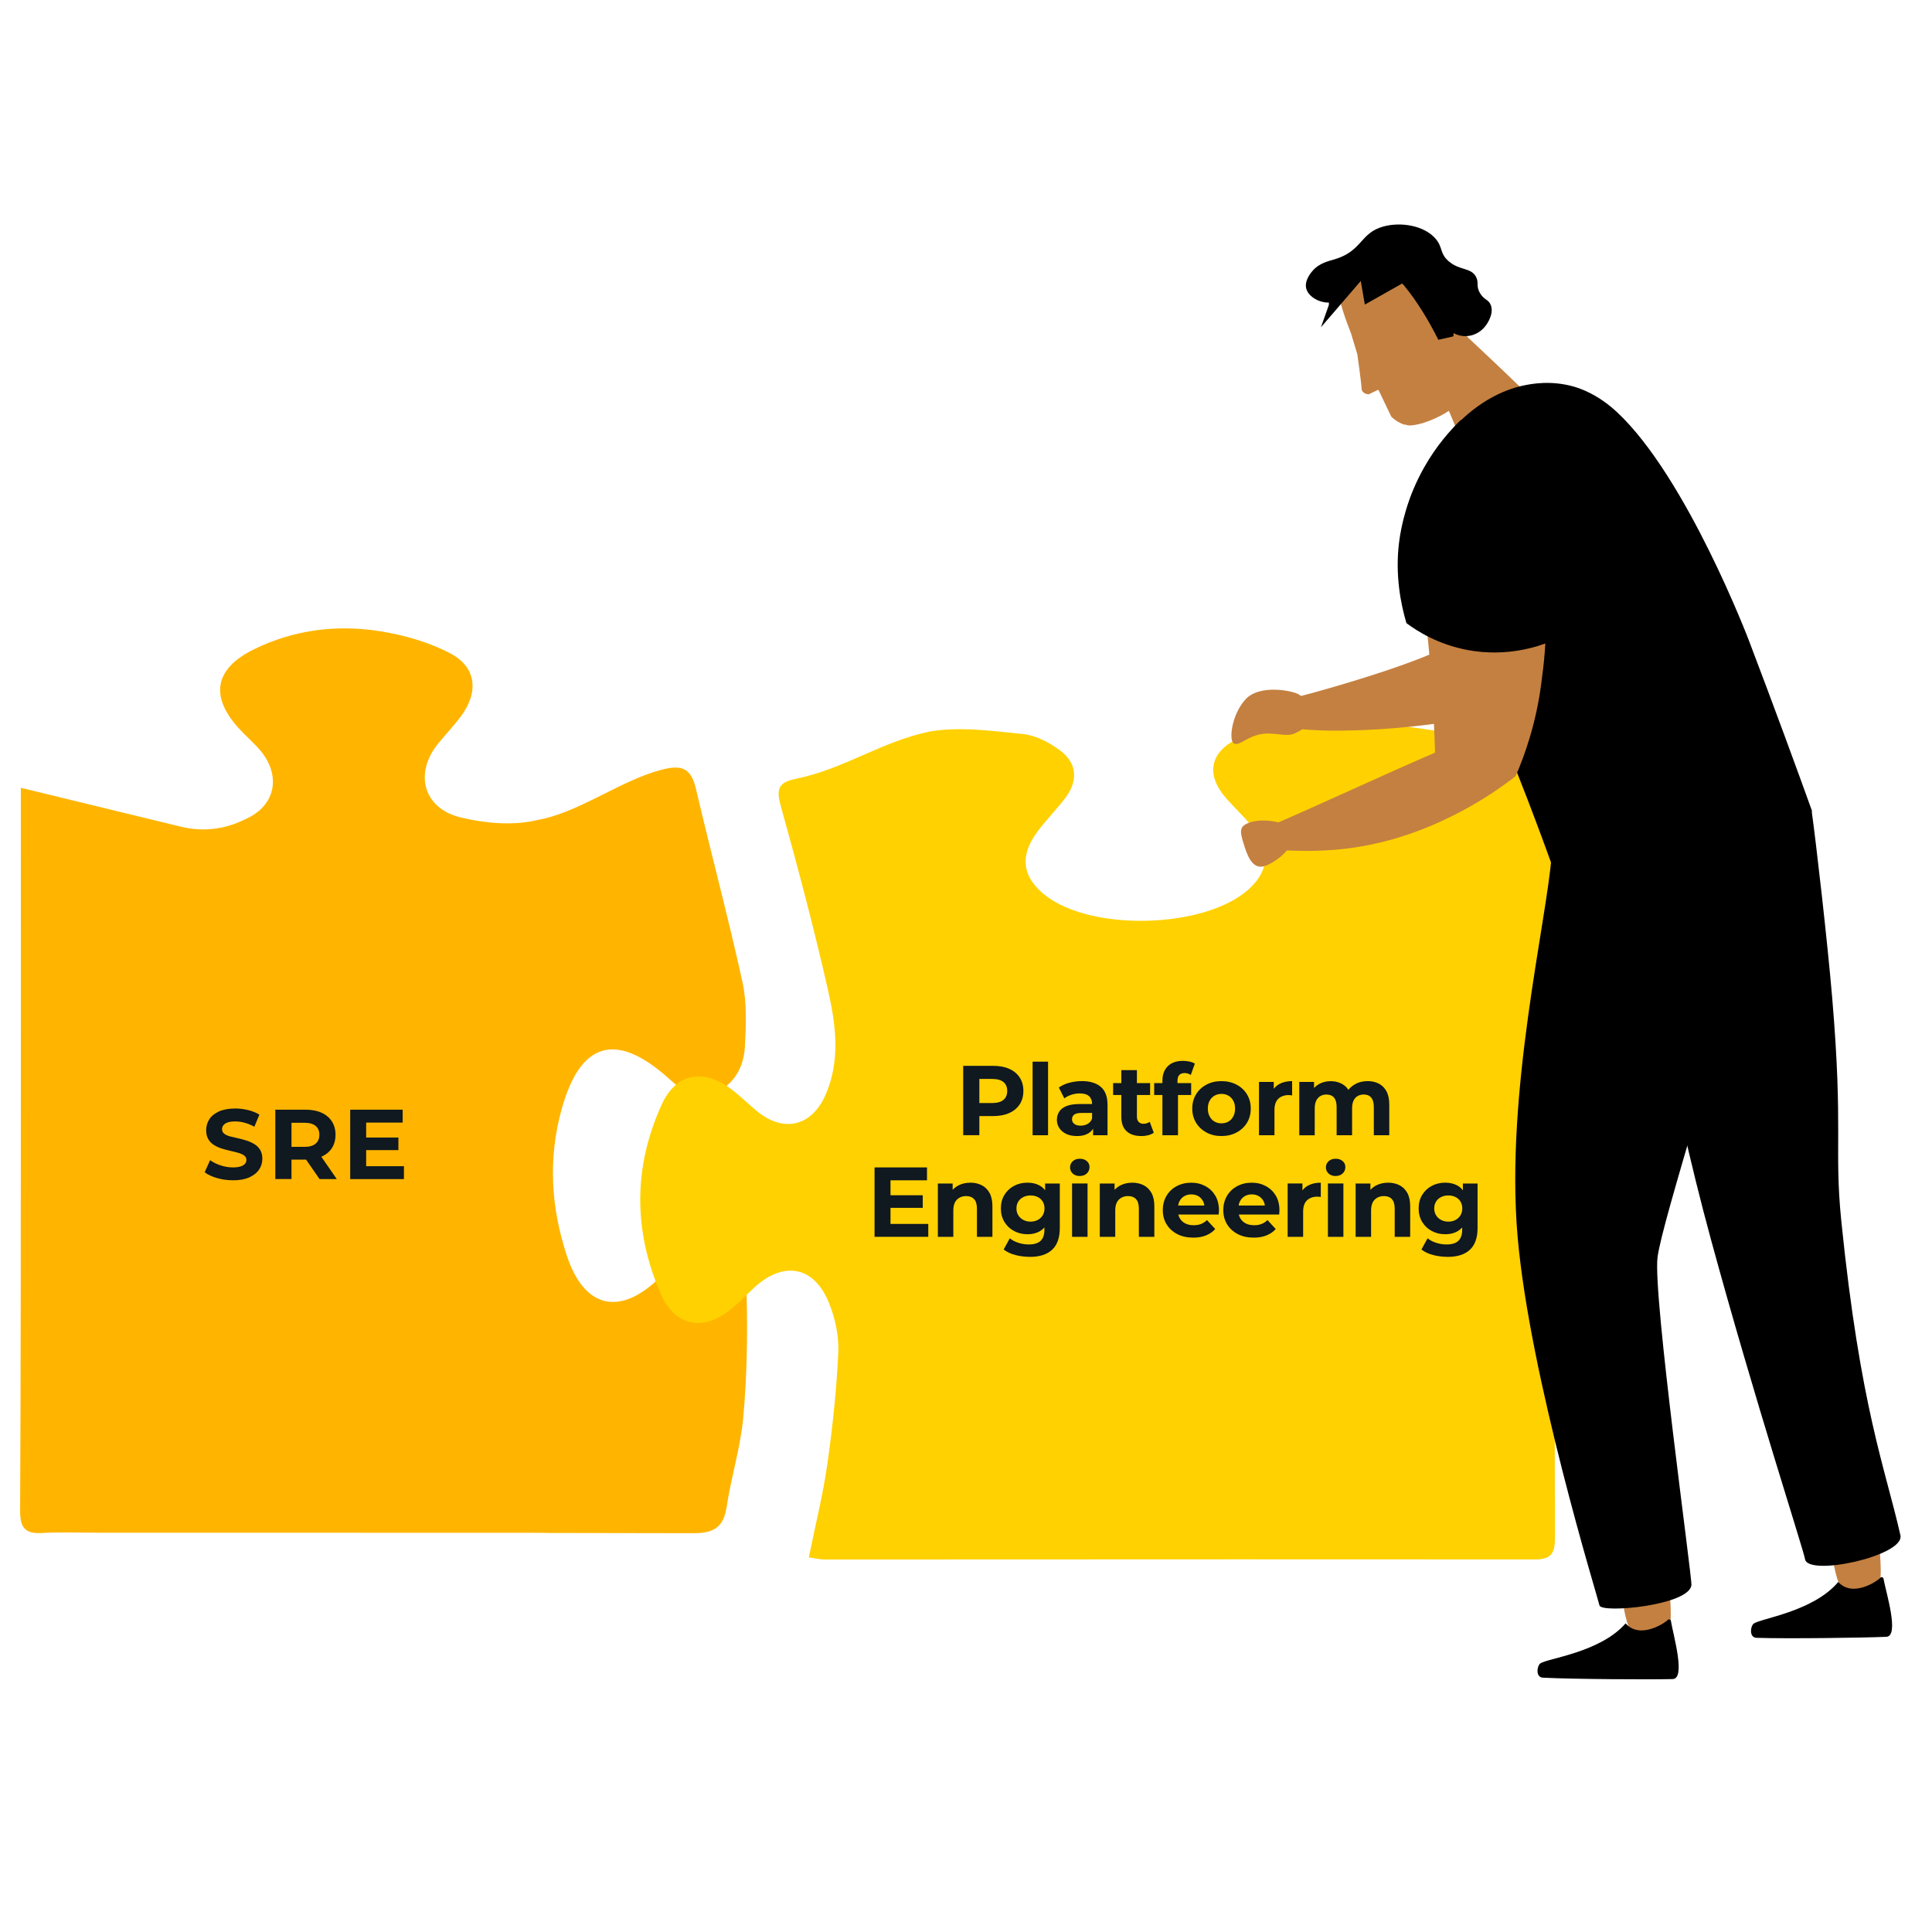 <?xml version="1.0" encoding="UTF-8"?><svg id="Layer_3" xmlns="http://www.w3.org/2000/svg" viewBox="0 0 800 800"><path d="m309.17,536.54c-.22-8.64-5.26-15.47-14.22-18.46-8.72-2.91-13.52,3.06-18.81,8-1.21,1.13-2.32,2.36-3.52,3.5-16.26,15.51-30.78,11.96-37.92-9.68-6.55-19.88-7.81-40.11-2.16-60.52,7.68-27.79,22.25-32.27,43.68-13.43,5.46,4.81,10.82,10.4,19.22,6.87,8.59-3.61,12.56-10.9,13.02-19.57.47-8.86.85-18.08-1.03-26.64-5.87-26.76-13.01-53.24-19.24-79.93-2.09-8.96-6.15-10.14-14.74-7.82-15.91,4.3-31.85,16.14-47.86,20.05-1.51.32-3.03.66-4.54.97-9.64,2-20.59.94-30.3-1.4-15.46-3.73-19.33-18.25-9.37-30.52,3.13-3.85,6.58-7.45,9.53-11.43,7.43-10.03,6.37-20.32-4.52-26.02-8.85-4.64-19.05-7.55-28.98-9.13-17.98-2.87-35.86-.59-52.29,7.5-16.58,8.16-18.26,19.8-5.82,33.16,2.48,2.66,5.2,5.09,7.66,7.77,9.25,10.08,7.93,22.82-4.26,28.88-1.41.7-2.88,1.37-4.4,1.99-7.37,2.99-15.51,3.55-23.24,1.67l-66.43-16.14c0,5.91,0,9.83,0,13.74,0,37.01.04,74.01.01,111.02-.04,58.17-.02,116.34-.31,174.51-.03,6.77,1.78,9.71,8.89,9.31,7.93-.45,15.89-.13,23.84-.13,16.52,0,33.05,0,49.57,0h0c44.98,0,89.96,0,134.95.04v.06c20.49.03,40.98.05,61.47.11,8.64.03,12.58-2.49,13.87-11.06,1.87-12.4,5.75-24.57,6.86-37,1.5-16.68,1.8-33.54,1.38-50.29Z" fill="#ffb500" stroke-width="0"/><path d="m643.47,334.32c-.02-22.26.02-22.46-21.55-26.69-29.27-5.75-58.67-11.17-88.69-7.7-7.4.85-15.09,2.98-21.65,6.41-11.06,5.79-11.99,15.08-3.69,24.4,3.95,4.44,8.42,8.49,11.92,13.26,6.49,8.85,5.18,17.3-3.11,24.54-18.24,15.92-64.41,17.21-83.68,2.33-9.52-7.35-10.99-15.98-3.91-25.85,3.65-5.09,8.17-9.55,11.96-14.54,5.51-7.26,4.98-14.56-2.31-19.9-4.39-3.21-9.92-6.11-15.19-6.64-12.76-1.27-26.04-3.16-38.46-1.05-.04,0-.08.01-.13.02h0c-20.27,4.23-35.25,15.48-55.56,19.61-6.88,1.4-8.1,4.07-6.2,10.92,7.07,25.45,13.87,50.99,19.69,76.75,3.2,14.13,5.11,28.84-.96,42.93-5.77,13.4-17.54,16.09-28.63,6.88-3.56-2.96-6.86-6.25-10.56-9.02-11.45-8.6-22.75-6.7-28.69,6.25-11.92,25.97-11.85,52.68-.36,78.75,5.95,13.51,17.88,15.37,29.21,5.96,3.3-2.74,6.27-5.89,9.43-8.8,12.25-11.27,24.9-8.85,31.04,6.67,2.49,6.3,4.05,13.55,3.73,20.26-.72,15.46-2.36,30.92-4.55,46.25-1.8,12.63-4.92,25.07-7.65,38.57,3.28.46,4.89.88,6.51.88,16.31,0,32.62-.01,48.94-.02v-.02c81.81-.04,163.62-.08,245.44-.01,7.05,0,8.06-3.2,8.05-9.1-.22-100.77-.3-201.54-.41-302.31Z" fill="#ffd100" stroke-width="0"/><path d="m612.25,219.14c.07,16.49-1.64,33.84-7.19,43.92-4.94,8.97-68.58,25.98-72.31,26.64-3.73.66-5,9.37-.05,11.06,13.61,4.66,95.71.71,112.41-18.21,4.43-5.02,18.39-33.54,20.78-63.42h-53.62Z" fill="#c48041" stroke-width="0"/><path d="m535.77,303.81c-3.8,1.59-9.06-1.27-15.33.59-5.2,1.54-7.38,4.52-9.52,3.42-2.14-1.1-1.06-11.65,4.72-18.14,5.77-6.49,19.48-3.69,22-2.22,5.65,3.3,9.42,11.63-1.86,16.36Z" fill="#c48041" stroke-width="0"/><g id="Head"><path d="m608.06,139.94s15.1,14.12,21.37,20.29c0,0,4.84,29.84-21.47,30.65,0,0-9.83-28.94-16.42-35.77-6.59-6.83,8.77-24.33,16.52-15.18Z" fill="#c48041" stroke-width="0"/></g><path d="m758.28,641.72s1.87,13.16,3.81,14.62c1.94,1.45,6.98,4.08,15.41.61,2.65-1.09.35-19.94.35-19.94l-19.57,4.71Z" fill="#c48041" stroke-width="0"/><path d="m671.4,659.83s1.76,13.18,3.69,14.65c1.93,1.47,6.95,4.13,15.41.73,2.66-1.07.5-19.94.5-19.94l-19.61,4.56Z" fill="#c48041" stroke-width="0"/><path d="m750.18,335.88c1.8,12.81,6.56,54.3,8.51,77.5,4.62,54.69.72,62.35,3.76,92.27,7.88,77.55,18.29,102.6,24.47,130.06,1.93,8.55-38.37,17.25-39.5,9.89-.58-3.77-20.84-65.86-38.94-132.31-17.56-64.47-28.73-131.42-27.91-142.65,2.36-32.13,48.35-49.06,54.59-44.3l15,9.53Z" stroke-width="0"/><path d="m746.42,361.63c-2.15,2.22-4.81,3.67-7.75,4.53-2.8.82-1.04,5.01,1.74,4.19,3.73-1.09,6.9-3.16,9.59-5.93,2.03-2.1-1.57-4.86-3.58-2.79Z" stroke-width="0"/><path d="m96.48,488.73c-2.3,0-4.51-.31-6.63-.92-2.12-.62-3.83-1.42-5.11-2.4l2.26-5.01c1.2.88,2.65,1.6,4.35,2.16,1.7.56,3.41.84,5.13.84,1.31,0,2.37-.14,3.18-.41.81-.27,1.4-.64,1.79-1.09.38-.45.58-.98.58-1.58,0-.77-.3-1.38-.9-1.83-.6-.45-1.4-.82-2.4-1.11-1-.29-2.09-.56-3.26-.82-1.18-.26-2.36-.57-3.55-.94-1.19-.37-2.29-.86-3.29-1.48-1-.62-1.79-1.42-2.38-2.42-.59-1-.88-2.25-.88-3.76,0-1.64.44-3.14,1.31-4.5.88-1.36,2.21-2.44,4-3.24,1.79-.81,4.04-1.21,6.75-1.21,1.81,0,3.59.22,5.36.66,1.77.44,3.31,1.07,4.62,1.89l-2.09,5.01c-1.29-.74-2.61-1.29-3.98-1.66-1.37-.37-2.68-.55-3.94-.55s-2.37.14-3.16.43c-.79.29-1.38.68-1.75,1.17-.37.49-.55,1.04-.55,1.64,0,.77.3,1.38.9,1.85.6.47,1.4.83,2.38,1.09s2.08.52,3.28.78c1.2.26,2.4.58,3.57.96,1.18.38,2.26.87,3.24,1.46.99.59,1.79,1.38,2.4,2.38.62,1,.92,2.24.92,3.72,0,1.62-.44,3.09-1.33,4.43-.89,1.34-2.24,2.42-4.04,3.24-1.81.82-4.07,1.23-6.78,1.23Z" fill="#101820" stroke-width="0"/><path d="m114.01,488.23v-28.74h12.44c2.57,0,4.79.42,6.65,1.25,1.86.84,3.3,2.03,4.31,3.59,1.01,1.56,1.52,3.41,1.52,5.54s-.51,4.02-1.52,5.56c-1.01,1.55-2.45,2.72-4.31,3.53-1.86.81-4.08,1.21-6.65,1.21h-8.79l3.04-2.87v10.92h-6.69Zm6.69-10.18l-3.04-3.16h8.42c2.03,0,3.56-.44,4.6-1.31,1.04-.88,1.56-2.11,1.56-3.7s-.52-2.81-1.56-3.67c-1.04-.86-2.57-1.29-4.6-1.29h-8.42l3.04-3.16v16.3Zm11.62,10.18l-7.23-10.43h7.14l7.23,10.43h-7.14Z" fill="#101820" stroke-width="0"/><path d="m151.62,482.9h15.64v5.34h-22.25v-28.74h21.72v5.34h-15.11v18.07Zm-.49-11.87h13.84v5.21h-13.84v-5.21Z" fill="#101820" stroke-width="0"/><path d="m714.34,346.39c5.04,13.44,8.35,29.67,5,51.25-3.83,24.69-31,107.36-32.99,122.99-1.99,15.63,14.33,132.37,14.03,135.69-.76,8.45-37.32,11.83-38.07,8.45-.79-3.59-28.88-94.39-33.92-152.89-5.14-59.73,12.08-130.41,14.12-157.75,1.46-19.6,65.44-24.71,71.82-7.73Z" stroke-width="0"/><path d="m666.93,402.1c-7.31-4.51-12.87-10.79-16.39-18.62-1.2-2.66-5.32-.77-4.12,1.9,3.83,8.5,9.94,15.51,17.87,20.41,2.48,1.53,5.13-2.15,2.64-3.69Z" stroke-width="0"/><path d="m708.41,374.79c-5.04,2.06-10.23,3.19-15.66,3.48-2.91.16-2.15,4.63.74,4.48,5.84-.32,11.42-1.62,16.83-3.84,2.7-1.11.8-5.23-1.9-4.12Z" stroke-width="0"/><path d="m651.62,160.07c2.39.68,9.88,3.05,17.98,10.62,28.9,26.97,54.63,94.65,54.63,94.65,10.89,28.65,19.73,52.79,26.1,70.49-5.83,7-18.38,20.08-38.74,27.68-31.81,11.88-59.93,1.9-67.42-1.03-15.83-44.34-30.63-78.98-41.65-103.22-11.01-24.23-19.19-40.16-13.67-59.29,5.52-19.11,23.34-36.58,42.34-40.41,2.83-.57,10.9-2.2,20.44.51Z" stroke-width="0"/><path d="m627.51,216.64c16.61,21.65,12.73,50.93,10.65,66.73-2.16,16.36-6.82,29.4-10.57,38.04-8.12,6.29-18.48,13.07-31.18,18.82-29.85,13.53-52.51,12.54-68.84,11.66-.48-3.58-2.29-5.79-2.77-9.37,24.3-10.48,45.13-20.4,69.43-30.88-.73-23.17-2.3-41.18-3.64-53.58-1.73-16.03.48-32.31.2-48.45-.08-4.57-.2-9.6,2.86-11.76,6.42-4.53,23.83,5.71,33.86,18.79Z" fill="#c48041" stroke-width="0"/><path d="m604.92,173.87c-4.32,4.18-10.16,10.69-15.28,19.79-3.64,6.47-5.71,12.1-6.76,15.32-.79,2.4-2.62,8.33-3.53,15.42-1.75,13.71.71,25.79,3.02,33.63,4.51,3.36,13.18,8.87,25.41,11.14,16.06,2.98,28.92-1.37,34.27-3.53,1.1-9.14,2.14-28.09-6.33-49.67-8.92-22.73-23.64-36.28-30.8-42.1Z" stroke-width="0"/><path d="m566.74,163.27s-2.84-.04-2.94-2.46c-.1-2.42-1.76-14.14-1.76-14.14l-2.69-8.87c-3.5-8.75-5.64-16.2-4.9-18.66,2.03-6.73,22.65-18.13,30.84-7.15,16.18,21.71,21.56,43.17,21.94,47.91.76,9.47-21.51,18.24-25.39,15.86-.05-.03-.1-.07-.15-.1.02.09.04.18.06.27-1.87-.58-3.79-1.62-5.64-3.39l-5.1-10.65c-.1-.17-.2-.34-.29-.51l-3.97,1.9Z" fill="#c48041" stroke-width="0"/><path d="m552.77,107.34c11.48-3.52,10.34-10.87,20.06-13.55,7.28-2.01,17.04-.4,21.71,5.17,2.97,3.54,1.59,5.94,5.25,9.15,4.58,4.02,9.36,2.56,11.43,6.58,1.25,2.43-.12,3.7,1.58,6.63,1.69,2.92,3.56,2.58,4.5,4.98,1.44,3.69-1.62,7.91-2.05,8.48-.56.75-2.62,3.42-6.4,4.19-.93.19-3.37.55-5.99-.57-4.12-1.77-6.46-6.29-6.81-10.01-.25-2.68.68-3.52-.1-6.17-.24-.82-1.05-3.58-3.34-4.9-2.43-1.4-3.93.32-7.39-.06-5.24-.57-5.96-4.94-11.46-6.24-4.04-.96-7.57.46-8.34.76-7.88,3.15-7.21,11.71-13.43,13.27-4.33,1.09-10.06-1.71-11.09-5.53-.9-3.35,2.02-6.7,2.6-7.37,2.86-3.29,6.56-3.99,9.28-4.82Z" stroke-width="0"/><path d="m595.58,140.7c-8.04-16.14-19.74-32.18-27.9-31.82,0,0,14.55-10.73,25.4.67,10.84,11.41,8.74,29.74,8.74,29.74l-6.23,1.41Z" stroke-width="0"/><polygon points="582.95 116.06 565.15 126.12 563.47 116.34 546.98 135.51 550.24 126.32 550.55 116.23 567.48 104.93 582.95 116.06" stroke-width="0"/><path d="m535.52,345c1.52,5.04-6.95,12.13-11.98,13.65-5.04,1.52-7.15-4.54-8.67-9.58-1.52-5.04-1.87-7.15,3.17-8.67s15.96-.44,17.48,4.6Z" fill="#c48041" stroke-width="0"/><path d="m398.84,470.08v-28.74h12.44c2.57,0,4.79.42,6.65,1.25,1.86.84,3.3,2.03,4.31,3.59,1.01,1.56,1.52,3.41,1.52,5.54s-.51,4.02-1.52,5.56c-1.01,1.55-2.45,2.74-4.31,3.59-1.86.85-4.08,1.27-6.65,1.27h-8.79l3.04-3v10.92h-6.69Zm6.69-10.18l-3.04-3.16h8.42c2.03,0,3.56-.44,4.6-1.31,1.04-.88,1.56-2.11,1.56-3.7s-.52-2.81-1.56-3.67-2.57-1.29-4.6-1.29h-8.42l3.04-3.16v16.3Z" fill="#101820" stroke-width="0"/><path d="m427.58,470.08v-30.47h6.4v30.47h-6.4Z" fill="#101820" stroke-width="0"/><path d="m445.89,470.41c-1.7,0-3.16-.29-4.39-.88-1.23-.59-2.18-1.39-2.85-2.4-.67-1.01-1.01-2.15-1.01-3.41s.32-2.43.97-3.43c.64-1,1.66-1.77,3.06-2.32,1.4-.55,3.23-.82,5.5-.82h5.83v3.7h-5.17c-1.51,0-2.54.25-3.1.74-.56.49-.84,1.11-.84,1.85,0,.82.32,1.47.96,1.95.64.48,1.51.72,2.61.72s2.07-.25,2.94-.74c.86-.49,1.47-1.25,1.83-2.26l.99,3c-.47,1.37-1.31,2.43-2.55,3.18-1.23.75-2.82,1.13-4.76,1.13Zm6.73-.33v-4.31l-.41-.94v-7.72c0-1.37-.42-2.44-1.25-3.2-.84-.77-2.11-1.15-3.84-1.15-1.18,0-2.33.18-3.47.55-1.14.37-2.11.87-2.94,1.5l-2.26-4.48c1.2-.88,2.65-1.54,4.35-1.99,1.7-.45,3.42-.68,5.17-.68,3.37,0,5.98.79,7.84,2.38,1.86,1.59,2.79,4.06,2.79,7.43v12.61h-6Z" fill="#101820" stroke-width="0"/><path d="m460.92,453.41v-4.93h15.32v4.93h-15.32Zm11.66,17c-2.6,0-4.63-.66-6.08-1.99-1.45-1.33-2.18-3.31-2.18-5.93v-19.38h6.45v19.26c0,.93.24,1.66.72,2.18.48.52,1.13.78,1.95.78,1.04,0,1.92-.27,2.63-.82l1.68,4.52c-.63.47-1.4.81-2.32,1.05-.92.23-1.87.35-2.85.35Z" fill="#101820" stroke-width="0"/><path d="m477.92,453.41v-4.93h15.32v4.93h-15.32Zm3.41,16.67v-22.58c0-2.52.74-4.52,2.22-6s3.59-2.22,6.32-2.22c.9,0,1.79.1,2.67.29.88.19,1.62.48,2.22.86l-1.68,4.68c-.36-.25-.75-.44-1.19-.57-.44-.14-.9-.21-1.4-.21-.93,0-1.65.26-2.16.78-.51.52-.76,1.34-.76,2.46v2.05l.21,2.71v17.74h-6.45Z" fill="#101820" stroke-width="0"/><path d="m505.76,470.41c-2.33,0-4.4-.49-6.22-1.48-1.82-.99-3.25-2.33-4.29-4.04-1.04-1.71-1.56-3.66-1.56-5.85s.52-4.18,1.56-5.89c1.04-1.71,2.47-3.05,4.29-4.02,1.82-.97,3.89-1.46,6.22-1.46s4.45.49,6.28,1.46c1.83.97,3.27,2.31,4.31,4.02,1.04,1.71,1.56,3.67,1.56,5.89s-.52,4.17-1.56,5.87c-1.04,1.7-2.48,3.04-4.31,4.02-1.83.99-3.93,1.48-6.28,1.48Zm0-5.26c1.09,0,2.06-.24,2.89-.72.83-.48,1.51-1.18,2.01-2.11.51-.93.76-2.03.76-3.28s-.25-2.38-.76-3.29-1.18-1.59-2.01-2.07c-.84-.48-1.79-.72-2.85-.72s-2.03.24-2.87.72c-.85.48-1.53,1.17-2.03,2.07-.51.9-.76,2-.76,3.29s.25,2.35.76,3.28c.51.93,1.18,1.64,2.03,2.11.85.48,1.79.72,2.83.72Z" fill="#101820" stroke-width="0"/><path d="m521.32,470.08v-22.09h6.12v6.28l-.86-1.85c.66-1.56,1.71-2.74,3.16-3.55,1.45-.81,3.22-1.21,5.3-1.21v5.95c-.25-.05-.49-.1-.72-.12-.23-.03-.46-.04-.68-.04-1.81,0-3.24.51-4.31,1.52s-1.6,2.57-1.6,4.68v10.43h-6.41Z" fill="#101820" stroke-width="0"/><path d="m566.28,447.66c1.75,0,3.3.35,4.66,1.05,1.35.7,2.42,1.77,3.18,3.2.77,1.44,1.15,3.28,1.15,5.52v12.65h-6.4v-11.66c0-1.78-.36-3.09-1.09-3.94-.73-.85-1.74-1.27-3.06-1.27-.96,0-1.81.21-2.55.64s-1.31,1.05-1.7,1.89c-.4.84-.6,1.92-.6,3.26v11.09h-6.4v-11.66c0-1.78-.36-3.09-1.09-3.94-.73-.85-1.77-1.27-3.14-1.27-.93,0-1.77.21-2.5.64s-1.31,1.05-1.72,1.89c-.41.84-.62,1.92-.62,3.26v11.09h-6.4v-22.09h6.12v6l-1.15-1.72c.74-1.51,1.82-2.65,3.24-3.43,1.42-.78,3.02-1.17,4.8-1.17,2.03,0,3.8.51,5.34,1.54,1.53,1.03,2.55,2.59,3.04,4.7l-2.26-.62c.74-1.7,1.92-3.06,3.53-4.09,1.61-1.03,3.49-1.54,5.63-1.54Z" fill="#101820" stroke-width="0"/><path d="m368.74,506.8h15.64v5.34h-22.25v-28.74h21.72v5.34h-15.11v18.07Zm-.49-11.87h13.84v5.21h-13.84v-5.21Z" fill="#101820" stroke-width="0"/><path d="m401.79,489.72c1.75,0,3.32.35,4.7,1.05,1.38.7,2.47,1.77,3.26,3.2s1.19,3.28,1.19,5.52v12.65h-6.41v-11.66c0-1.78-.39-3.09-1.17-3.94-.78-.85-1.88-1.27-3.31-1.27-1.01,0-1.92.22-2.73.66-.81.44-1.44,1.08-1.89,1.93-.45.85-.68,1.97-.68,3.37v10.92h-6.4v-22.09h6.12v6.12l-1.15-1.85c.79-1.48,1.93-2.61,3.41-3.41,1.48-.79,3.16-1.19,5.05-1.19Z" fill="#101820" stroke-width="0"/><path d="m425.4,511.07c-2,0-3.83-.44-5.5-1.33-1.67-.89-3-2.13-3.98-3.74-.98-1.6-1.48-3.47-1.48-5.6s.49-4.04,1.48-5.65c.99-1.6,2.31-2.84,3.98-3.72,1.67-.88,3.5-1.31,5.5-1.31s3.58.38,4.99,1.13c1.41.75,2.51,1.92,3.3,3.51.79,1.59,1.19,3.6,1.19,6.04s-.4,4.44-1.19,6.02c-.79,1.57-1.9,2.74-3.3,3.51-1.41.77-3.07,1.15-4.99,1.15Zm1.03,9.36c-2.08,0-4.09-.25-6.02-.76-1.93-.51-3.54-1.27-4.82-2.28l2.55-4.64c.96.79,2.14,1.42,3.55,1.87,1.41.45,2.84.68,4.29.68,2.24,0,3.89-.51,4.93-1.52,1.04-1.01,1.56-2.52,1.56-4.52v-3.28l.41-5.58-.12-5.62v-4.72h6.08v18.4c0,4.08-1.07,7.1-3.2,9.05-2.13,1.96-5.2,2.94-9.2,2.94Zm.29-14.58c1.12,0,2.12-.23,3-.7.88-.47,1.56-1.11,2.05-1.93s.74-1.77.74-2.83-.25-2.05-.74-2.85c-.49-.81-1.18-1.43-2.05-1.87-.88-.44-1.88-.66-3-.66s-2.09.22-2.98.66c-.89.44-1.59,1.06-2.09,1.87-.51.81-.76,1.76-.76,2.85s.25,2.01.76,2.83c.51.82,1.2,1.46,2.09,1.93.89.47,1.88.7,2.98.7Z" fill="#101820" stroke-width="0"/><path d="m447.12,486.97c-1.2,0-2.18-.34-2.92-1.03-.74-.68-1.11-1.53-1.11-2.55s.37-1.86,1.11-2.55c.74-.68,1.71-1.03,2.92-1.03s2.14.32,2.89.96c.75.64,1.13,1.47,1.13,2.48,0,1.07-.37,1.95-1.11,2.65-.74.7-1.71,1.05-2.92,1.05Zm-3.2,25.17v-22.09h6.41v22.09h-6.41Z" fill="#101820" stroke-width="0"/><path d="m468.84,489.72c1.75,0,3.32.35,4.7,1.05,1.38.7,2.47,1.77,3.26,3.2s1.19,3.28,1.19,5.52v12.65h-6.41v-11.66c0-1.78-.39-3.09-1.17-3.94-.78-.85-1.88-1.27-3.31-1.27-1.01,0-1.92.22-2.73.66-.81.44-1.44,1.08-1.89,1.93-.45.85-.68,1.97-.68,3.37v10.92h-6.4v-22.09h6.12v6.12l-1.15-1.85c.79-1.48,1.93-2.61,3.41-3.41,1.48-.79,3.16-1.19,5.05-1.19Z" fill="#101820" stroke-width="0"/><path d="m494.05,512.47c-2.52,0-4.72-.49-6.61-1.48s-3.35-2.33-4.39-4.04c-1.04-1.71-1.56-3.66-1.56-5.85s.5-4.15,1.5-5.87c1-1.72,2.39-3.07,4.19-4.04,1.79-.97,3.81-1.46,6.06-1.46s4.11.47,5.85,1.4c1.74.93,3.11,2.24,4.13,3.94,1.01,1.7,1.52,3.74,1.52,6.12,0,.25-.01.53-.04.84-.03.31-.05.61-.08.88h-17.94v-3.74h14.58l-2.5,1.11c.03-1.15-.19-2.15-.66-3-.47-.85-1.11-1.51-1.93-1.99-.82-.48-1.78-.72-2.87-.72s-2.06.24-2.89.72c-.84.48-1.49,1.15-1.95,2.01-.47.86-.7,1.88-.7,3.06v.99c0,1.23.27,2.3.82,3.2s1.3,1.6,2.26,2.07c.96.48,2.11.72,3.45.72,1.15,0,2.17-.18,3.06-.53.89-.36,1.7-.89,2.44-1.6l3.41,3.7c-1.01,1.15-2.29,2.03-3.82,2.65-1.53.62-3.3.92-5.3.92Z" fill="#101820" stroke-width="0"/><path d="m519.1,512.47c-2.52,0-4.72-.49-6.61-1.48-1.89-.99-3.35-2.33-4.39-4.04-1.04-1.71-1.56-3.66-1.56-5.85s.5-4.15,1.5-5.87c1-1.72,2.4-3.07,4.19-4.04,1.79-.97,3.81-1.46,6.06-1.46s4.11.47,5.85,1.4c1.74.93,3.11,2.24,4.13,3.94,1.01,1.7,1.52,3.74,1.52,6.12,0,.25-.01.53-.04.84-.03.31-.06.61-.08.88h-17.94v-3.74h14.58l-2.5,1.11c.03-1.15-.19-2.15-.66-3s-1.11-1.51-1.93-1.99c-.82-.48-1.78-.72-2.87-.72s-2.06.24-2.89.72c-.84.48-1.48,1.15-1.95,2.01-.47.86-.7,1.88-.7,3.06v.99c0,1.23.27,2.3.82,3.2s1.3,1.6,2.26,2.07c.96.48,2.11.72,3.45.72,1.15,0,2.17-.18,3.06-.53.89-.36,1.7-.89,2.44-1.6l3.41,3.7c-1.01,1.15-2.29,2.03-3.82,2.65-1.53.62-3.3.92-5.3.92Z" fill="#101820" stroke-width="0"/><path d="m533.19,512.14v-22.09h6.12v6.28l-.86-1.85c.66-1.56,1.71-2.74,3.16-3.55s3.22-1.21,5.3-1.21v5.95c-.25-.05-.49-.1-.72-.12-.23-.03-.46-.04-.68-.04-1.81,0-3.24.51-4.31,1.52-1.07,1.01-1.6,2.57-1.6,4.68v10.43h-6.4Z" fill="#101820" stroke-width="0"/><path d="m553.06,486.97c-1.2,0-2.18-.34-2.92-1.03-.74-.68-1.11-1.53-1.11-2.55s.37-1.86,1.11-2.55c.74-.68,1.71-1.03,2.92-1.03s2.14.32,2.89.96c.75.64,1.13,1.47,1.13,2.48,0,1.07-.37,1.95-1.11,2.65-.74.7-1.71,1.05-2.92,1.05Zm-3.2,25.17v-22.09h6.41v22.09h-6.41Z" fill="#101820" stroke-width="0"/><path d="m574.78,489.72c1.75,0,3.32.35,4.7,1.05,1.38.7,2.47,1.77,3.26,3.2s1.19,3.28,1.19,5.52v12.65h-6.41v-11.66c0-1.78-.39-3.09-1.17-3.94-.78-.85-1.88-1.27-3.31-1.27-1.01,0-1.92.22-2.73.66-.81.44-1.44,1.08-1.89,1.93-.45.85-.68,1.97-.68,3.37v10.92h-6.4v-22.09h6.12v6.12l-1.15-1.85c.79-1.48,1.93-2.61,3.41-3.41,1.48-.79,3.16-1.19,5.05-1.19Z" fill="#101820" stroke-width="0"/><path d="m598.39,511.07c-2,0-3.83-.44-5.5-1.33-1.67-.89-3-2.13-3.98-3.74-.98-1.6-1.48-3.47-1.48-5.6s.49-4.04,1.48-5.65c.99-1.6,2.31-2.84,3.98-3.72,1.67-.88,3.5-1.31,5.5-1.31s3.58.38,4.99,1.13c1.41.75,2.51,1.92,3.3,3.51.79,1.59,1.19,3.6,1.19,6.04s-.4,4.44-1.19,6.02c-.79,1.57-1.9,2.74-3.3,3.51-1.41.77-3.07,1.15-4.99,1.15Zm1.03,9.36c-2.08,0-4.09-.25-6.02-.76-1.93-.51-3.54-1.27-4.82-2.28l2.55-4.64c.96.79,2.14,1.42,3.55,1.87,1.41.45,2.84.68,4.29.68,2.24,0,3.89-.51,4.93-1.52,1.04-1.01,1.56-2.52,1.56-4.52v-3.28l.41-5.58-.12-5.62v-4.72h6.08v18.4c0,4.08-1.07,7.1-3.2,9.05-2.13,1.96-5.2,2.94-9.2,2.94Zm.29-14.58c1.12,0,2.12-.23,3-.7.88-.47,1.56-1.11,2.05-1.93s.74-1.77.74-2.83-.25-2.05-.74-2.85c-.49-.81-1.18-1.43-2.05-1.87-.88-.44-1.88-.66-3-.66s-2.09.22-2.98.66c-.89.44-1.59,1.06-2.09,1.87-.51.81-.76,1.76-.76,2.85s.25,2.01.76,2.83c.51.82,1.2,1.46,2.09,1.93.89.47,1.88.7,2.98.7Z" fill="#101820" stroke-width="0"/><path d="m673.13,672.21c-10.62,12.15-32.54,14.47-35.35,16.61-1.34,1.02-2.03,5.71,1.11,5.87,12.68.64,44.14.81,53.71.58,5.59-.13.21-18.38-.71-24.08-.11-.66-.94-.88-1.37-.36-.83,1.01-11.41,8.23-17.39,1.37Z" stroke-width="0"/><path d="m761.17,655.07c-10.4,12.35-32.26,15.08-35.04,17.27-1.32,1.04-1.93,5.75,1.22,5.85,12.69.41,44.15-.01,53.72-.42,5.59-.24-.13-18.38-1.15-24.06-.12-.66-.96-.86-1.37-.34-.81,1.03-11.25,8.44-17.37,1.69Z" stroke-width="0"/></svg>